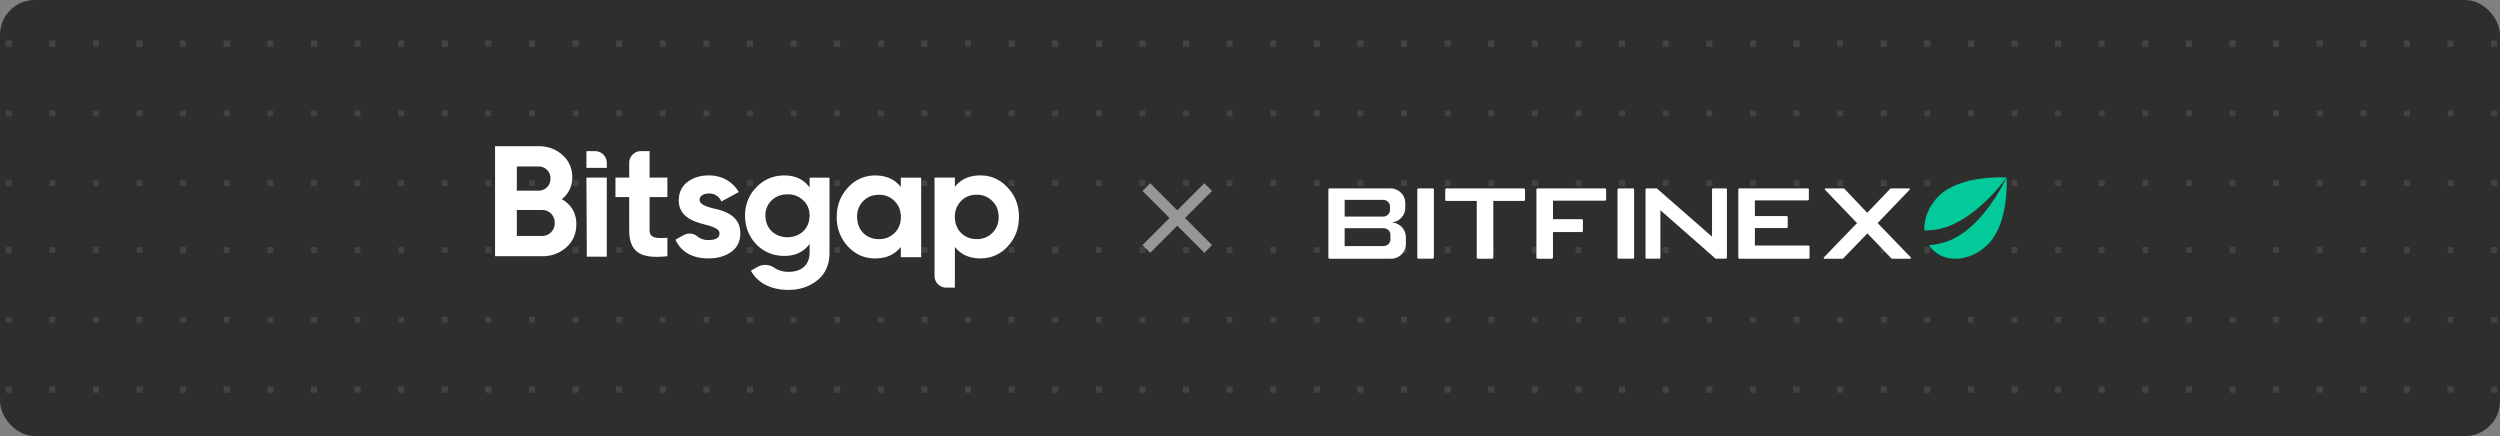 <svg fill="none" xmlns="http://www.w3.org/2000/svg" viewBox="0 0 860 150"><rect x="0" y="0" width="860" height="150" fill="#808080" stroke="none"/><g clip-path="url(#a)"><rect width="860" height="150" rx="12" fill="#2E2E2D"/><path d="M-86 133h-2v2h2v-2ZM-71 133h-2v2h2v-2ZM-58 133h2v2h-2v-2ZM-41 133h-2v2h2v-2ZM-28 133h2v2h-2v-2ZM-11 133h-2v2h2v-2ZM2 133h2v2H2v-2ZM19 133h-2v2h2v-2ZM32 133h2v2h-2v-2ZM49 133h-2v2h2v-2ZM62 133h2v2h-2v-2ZM79 133h-2v2h2v-2ZM92 133h2v2h-2v-2ZM109 133h-2v2h2v-2ZM122 133h2v2h-2v-2ZM139 133h-2v2h2v-2ZM152 133h2v2h-2v-2ZM169 133h-2v2h2v-2ZM182 133h2v2h-2v-2ZM199 133h-2v2h2v-2ZM212 133h2v2h-2v-2ZM229 133h-2v2h2v-2ZM242 133h2v2h-2v-2ZM259 133h-2v2h2v-2ZM272 133h2v2h-2v-2ZM289 133h-2v2h2v-2ZM302 133h2v2h-2v-2ZM319 133h-2v2h2v-2ZM332 133h2v2h-2v-2ZM349 133h-2v2h2v-2ZM362 133h2v2h-2v-2ZM379 133h-2v2h2v-2ZM392 133h2v2h-2v-2ZM409 133h-2v2h2v-2ZM422 133h2v2h-2v-2ZM439 133h-2v2h2v-2ZM452 133h2v2h-2v-2ZM469 133h-2v2h2v-2ZM482 133h2v2h-2v-2ZM499 133h-2v2h2v-2ZM512 133h2v2h-2v-2ZM529 133h-2v2h2v-2ZM542 133h2v2h-2v-2ZM559 133h-2v2h2v-2ZM572 133h2v2h-2v-2ZM589 133h-2v2h2v-2ZM602 133h2v2h-2v-2ZM619 133h-2v2h2v-2ZM632 133h2v2h-2v-2ZM649 133h-2v2h2v-2ZM662 133h2v2h-2v-2ZM679 133h-2v2h2v-2ZM692 133h2v2h-2v-2ZM709 133h-2v2h2v-2ZM722 133h2v2h-2v-2ZM739 133h-2v2h2v-2ZM752 133h2v2h-2v-2ZM769 133h-2v2h2v-2ZM782 133h2v2h-2v-2ZM799 133h-2v2h2v-2ZM812 133h2v2h-2v-2ZM829 133h-2v2h2v-2ZM842 133h2v2h-2v-2ZM859 133h-2v2h2v-2ZM872 133h2v2h-2v-2ZM889 133h-2v2h2v-2ZM902 133h2v2h-2v-2ZM919 133h-2v2h2v-2ZM932 133h2v2h-2v-2ZM949 133h-2v2h2v-2ZM-86 157h-2v2h2v-2ZM-71 157h-2v2h2v-2ZM-58 157h2v2h-2v-2ZM-41 157h-2v2h2v-2ZM-28 157h2v2h-2v-2ZM-11 157h-2v2h2v-2ZM2 157h2v2H2v-2ZM19 157h-2v2h2v-2ZM32 157h2v2h-2v-2ZM49 157h-2v2h2v-2ZM62 157h2v2h-2v-2ZM79 157h-2v2h2v-2ZM92 157h2v2h-2v-2ZM109 157h-2v2h2v-2ZM122 157h2v2h-2v-2ZM139 157h-2v2h2v-2ZM152 157h2v2h-2v-2ZM169 157h-2v2h2v-2ZM182 157h2v2h-2v-2ZM199 157h-2v2h2v-2ZM212 157h2v2h-2v-2ZM229 157h-2v2h2v-2ZM242 157h2v2h-2v-2ZM259 157h-2v2h2v-2ZM272 157h2v2h-2v-2ZM289 157h-2v2h2v-2ZM302 157h2v2h-2v-2ZM319 157h-2v2h2v-2ZM332 157h2v2h-2v-2ZM349 157h-2v2h2v-2ZM362 157h2v2h-2v-2ZM379 157h-2v2h2v-2ZM392 157h2v2h-2v-2ZM409 157h-2v2h2v-2ZM422 157h2v2h-2v-2ZM439 157h-2v2h2v-2ZM452 157h2v2h-2v-2ZM469 157h-2v2h2v-2ZM482 157h2v2h-2v-2ZM499 157h-2v2h2v-2ZM512 157h2v2h-2v-2ZM529 157h-2v2h2v-2ZM542 157h2v2h-2v-2ZM559 157h-2v2h2v-2ZM572 157h2v2h-2v-2ZM589 157h-2v2h2v-2ZM602 157h2v2h-2v-2ZM619 157h-2v2h2v-2ZM632 157h2v2h-2v-2ZM649 157h-2v2h2v-2ZM662 157h2v2h-2v-2ZM679 157h-2v2h2v-2ZM692 157h2v2h-2v-2ZM709 157h-2v2h2v-2ZM722 157h2v2h-2v-2ZM739 157h-2v2h2v-2ZM752 157h2v2h-2v-2ZM769 157h-2v2h2v-2ZM782 157h2v2h-2v-2ZM799 157h-2v2h2v-2ZM812 157h2v2h-2v-2ZM829 157h-2v2h2v-2ZM842 157h2v2h-2v-2ZM859 157h-2v2h2v-2ZM872 157h2v2h-2v-2ZM889 157h-2v2h2v-2ZM902 157h2v2h-2v-2ZM919 157h-2v2h2v-2ZM932 157h2v2h-2v-2ZM949 157h-2v2h2v-2ZM-88 181h2v2h-2v-2ZM-73 181h2v2h-2v-2ZM-56 181h-2v2h2v-2ZM-43 181h2v2h-2v-2ZM-26 181h-2v2h2v-2ZM-13 181h2v2h-2v-2ZM4 181H2v2h2v-2ZM17 181h2v2h-2v-2ZM34 181h-2v2h2v-2ZM47 181h2v2h-2v-2ZM64 181h-2v2h2v-2ZM77 181h2v2h-2v-2ZM94 181h-2v2h2v-2ZM107 181h2v2h-2v-2ZM124 181h-2v2h2v-2ZM137 181h2v2h-2v-2ZM154 181h-2v2h2v-2ZM167 181h2v2h-2v-2ZM184 181h-2v2h2v-2ZM197 181h2v2h-2v-2ZM214 181h-2v2h2v-2ZM227 181h2v2h-2v-2ZM244 181h-2v2h2v-2ZM257 181h2v2h-2v-2ZM274 181h-2v2h2v-2ZM287 181h2v2h-2v-2ZM304 181h-2v2h2v-2ZM317 181h2v2h-2v-2ZM334 181h-2v2h2v-2ZM347 181h2v2h-2v-2ZM364 181h-2v2h2v-2ZM377 181h2v2h-2v-2ZM394 181h-2v2h2v-2ZM407 181h2v2h-2v-2ZM424 181h-2v2h2v-2ZM437 181h2v2h-2v-2ZM454 181h-2v2h2v-2ZM467 181h2v2h-2v-2ZM484 181h-2v2h2v-2ZM497 181h2v2h-2v-2ZM514 181h-2v2h2v-2ZM527 181h2v2h-2v-2ZM544 181h-2v2h2v-2ZM557 181h2v2h-2v-2ZM574 181h-2v2h2v-2ZM587 181h2v2h-2v-2ZM604 181h-2v2h2v-2ZM617 181h2v2h-2v-2ZM634 181h-2v2h2v-2ZM647 181h2v2h-2v-2ZM664 181h-2v2h2v-2ZM677 181h2v2h-2v-2ZM694 181h-2v2h2v-2ZM707 181h2v2h-2v-2ZM724 181h-2v2h2v-2ZM737 181h2v2h-2v-2ZM754 181h-2v2h2v-2ZM767 181h2v2h-2v-2ZM784 181h-2v2h2v-2ZM797 181h2v2h-2v-2ZM814 181h-2v2h2v-2ZM827 181h2v2h-2v-2ZM844 181h-2v2h2v-2ZM857 181h2v2h-2v-2ZM874 181h-2v2h2v-2ZM887 181h2v2h-2v-2ZM904 181h-2v2h2v-2ZM917 181h2v2h-2v-2ZM934 181h-2v2h2v-2ZM947 181h2v2h-2v-2ZM-86 204h-2v2h2v-2ZM-71 204h-2v2h2v-2ZM-58 204h2v2h-2v-2ZM-41 204h-2v2h2v-2ZM-28 204h2v2h-2v-2ZM-11 204h-2v2h2v-2ZM2 204h2v2H2v-2ZM19 204h-2v2h2v-2ZM32 204h2v2h-2v-2ZM49 204h-2v2h2v-2ZM62 204h2v2h-2v-2ZM79 204h-2v2h2v-2ZM92 204h2v2h-2v-2ZM109 204h-2v2h2v-2ZM122 204h2v2h-2v-2ZM139 204h-2v2h2v-2ZM152 204h2v2h-2v-2ZM169 204h-2v2h2v-2ZM182 204h2v2h-2v-2ZM199 204h-2v2h2v-2ZM212 204h2v2h-2v-2ZM229 204h-2v2h2v-2ZM242 204h2v2h-2v-2ZM259 204h-2v2h2v-2ZM272 204h2v2h-2v-2ZM289 204h-2v2h2v-2ZM302 204h2v2h-2v-2ZM319 204h-2v2h2v-2ZM332 204h2v2h-2v-2ZM349 204h-2v2h2v-2ZM362 204h2v2h-2v-2ZM379 204h-2v2h2v-2ZM392 204h2v2h-2v-2ZM409 204h-2v2h2v-2ZM422 204h2v2h-2v-2ZM439 204h-2v2h2v-2ZM452 204h2v2h-2v-2ZM469 204h-2v2h2v-2ZM482 204h2v2h-2v-2ZM499 204h-2v2h2v-2ZM512 204h2v2h-2v-2ZM529 204h-2v2h2v-2ZM542 204h2v2h-2v-2ZM559 204h-2v2h2v-2ZM572 204h2v2h-2v-2ZM589 204h-2v2h2v-2ZM602 204h2v2h-2v-2ZM619 204h-2v2h2v-2ZM632 204h2v2h-2v-2ZM649 204h-2v2h2v-2ZM662 204h2v2h-2v-2ZM679 204h-2v2h2v-2ZM692 204h2v2h-2v-2ZM709 204h-2v2h2v-2ZM722 204h2v2h-2v-2ZM739 204h-2v2h2v-2ZM752 204h2v2h-2v-2ZM769 204h-2v2h2v-2ZM782 204h2v2h-2v-2ZM799 204h-2v2h2v-2ZM812 204h2v2h-2v-2ZM829 204h-2v2h2v-2ZM842 204h2v2h-2v-2ZM859 204h-2v2h2v-2ZM872 204h2v2h-2v-2ZM889 204h-2v2h2v-2ZM902 204h2v2h-2v-2ZM919 204h-2v2h2v-2ZM932 204h2v2h-2v-2ZM949 204h-2v2h2v-2ZM-88 228h2v2h-2v-2ZM-73 228h2v2h-2v-2ZM-56 228h-2v2h2v-2ZM-43 228h2v2h-2v-2ZM-26 228h-2v2h2v-2ZM-13 228h2v2h-2v-2ZM4 228H2v2h2v-2ZM17 228h2v2h-2v-2ZM34 228h-2v2h2v-2ZM47 228h2v2h-2v-2ZM64 228h-2v2h2v-2ZM77 228h2v2h-2v-2ZM94 228h-2v2h2v-2ZM107 228h2v2h-2v-2ZM124 228h-2v2h2v-2ZM137 228h2v2h-2v-2ZM154 228h-2v2h2v-2ZM167 228h2v2h-2v-2ZM184 228h-2v2h2v-2ZM197 228h2v2h-2v-2ZM214 228h-2v2h2v-2ZM227 228h2v2h-2v-2ZM244 228h-2v2h2v-2ZM257 228h2v2h-2v-2ZM274 228h-2v2h2v-2ZM287 228h2v2h-2v-2ZM304 228h-2v2h2v-2ZM317 228h2v2h-2v-2ZM334 228h-2v2h2v-2ZM347 228h2v2h-2v-2ZM364 228h-2v2h2v-2ZM377 228h2v2h-2v-2ZM394 228h-2v2h2v-2ZM407 228h2v2h-2v-2ZM424 228h-2v2h2v-2ZM437 228h2v2h-2v-2ZM454 228h-2v2h2v-2ZM467 228h2v2h-2v-2ZM484 228h-2v2h2v-2ZM497 228h2v2h-2v-2ZM514 228h-2v2h2v-2ZM527 228h2v2h-2v-2ZM544 228h-2v2h2v-2ZM557 228h2v2h-2v-2ZM574 228h-2v2h2v-2ZM587 228h2v2h-2v-2ZM604 228h-2v2h2v-2ZM617 228h2v2h-2v-2ZM634 228h-2v2h2v-2ZM647 228h2v2h-2v-2ZM664 228h-2v2h2v-2ZM677 228h2v2h-2v-2ZM694 228h-2v2h2v-2ZM707 228h2v2h-2v-2ZM724 228h-2v2h2v-2ZM737 228h2v2h-2v-2ZM754 228h-2v2h2v-2ZM767 228h2v2h-2v-2ZM784 228h-2v2h2v-2ZM797 228h2v2h-2v-2ZM814 228h-2v2h2v-2ZM827 228h2v2h-2v-2ZM844 228h-2v2h2v-2ZM857 228h2v2h-2v-2ZM874 228h-2v2h2v-2ZM887 228h2v2h-2v-2ZM904 228h-2v2h2v-2ZM917 228h2v2h-2v-2ZM934 228h-2v2h2v-2ZM947 228h2v2h-2v-2ZM-86 252h-2v2h2v-2ZM-71 252h-2v2h2v-2ZM-58 252h2v2h-2v-2ZM-41 252h-2v2h2v-2ZM-28 252h2v2h-2v-2ZM-11 252h-2v2h2v-2ZM2 252h2v2H2v-2ZM19 252h-2v2h2v-2ZM32 252h2v2h-2v-2ZM49 252h-2v2h2v-2ZM62 252h2v2h-2v-2ZM79 252h-2v2h2v-2ZM92 252h2v2h-2v-2ZM109 252h-2v2h2v-2ZM122 252h2v2h-2v-2ZM139 252h-2v2h2v-2ZM152 252h2v2h-2v-2ZM169 252h-2v2h2v-2ZM182 252h2v2h-2v-2ZM199 252h-2v2h2v-2ZM212 252h2v2h-2v-2ZM229 252h-2v2h2v-2ZM242 252h2v2h-2v-2ZM259 252h-2v2h2v-2ZM272 252h2v2h-2v-2ZM289 252h-2v2h2v-2ZM302 252h2v2h-2v-2ZM319 252h-2v2h2v-2ZM332 252h2v2h-2v-2ZM349 252h-2v2h2v-2ZM362 252h2v2h-2v-2ZM379 252h-2v2h2v-2ZM392 252h2v2h-2v-2ZM409 252h-2v2h2v-2ZM422 252h2v2h-2v-2ZM439 252h-2v2h2v-2ZM452 252h2v2h-2v-2ZM469 252h-2v2h2v-2ZM482 252h2v2h-2v-2ZM499 252h-2v2h2v-2ZM512 252h2v2h-2v-2ZM529 252h-2v2h2v-2ZM542 252h2v2h-2v-2ZM559 252h-2v2h2v-2ZM572 252h2v2h-2v-2ZM589 252h-2v2h2v-2ZM602 252h2v2h-2v-2ZM619 252h-2v2h2v-2ZM632 252h2v2h-2v-2ZM649 252h-2v2h2v-2ZM662 252h2v2h-2v-2ZM679 252h-2v2h2v-2ZM692 252h2v2h-2v-2ZM709 252h-2v2h2v-2ZM722 252h2v2h-2v-2ZM739 252h-2v2h2v-2ZM752 252h2v2h-2v-2ZM769 252h-2v2h2v-2ZM782 252h2v2h-2v-2ZM799 252h-2v2h2v-2ZM812 252h2v2h-2v-2ZM829 252h-2v2h2v-2ZM842 252h2v2h-2v-2ZM859 252h-2v2h2v-2ZM872 252h2v2h-2v-2ZM889 252h-2v2h2v-2ZM902 252h2v2h-2v-2ZM919 252h-2v2h2v-2ZM932 252h2v2h-2v-2ZM949 252h-2v2h2v-2ZM-86 14h-2v2h2v-2ZM-71 14h-2v2h2v-2ZM-58 14h2v2h-2v-2ZM-41 14h-2v2h2v-2ZM-28 14h2v2h-2v-2ZM-11 14h-2v2h2v-2ZM2 14h2v2H2v-2ZM19 14h-2v2h2v-2ZM32 14h2v2h-2v-2ZM49 14h-2v2h2v-2ZM62 14h2v2h-2v-2ZM79 14h-2v2h2v-2ZM92 14h2v2h-2v-2ZM109 14h-2v2h2v-2ZM122 14h2v2h-2v-2ZM139 14h-2v2h2v-2ZM152 14h2v2h-2v-2ZM169 14h-2v2h2v-2ZM182 14h2v2h-2v-2ZM199 14h-2v2h2v-2ZM212 14h2v2h-2v-2ZM229 14h-2v2h2v-2ZM242 14h2v2h-2v-2ZM259 14h-2v2h2v-2ZM272 14h2v2h-2v-2ZM289 14h-2v2h2v-2ZM302 14h2v2h-2v-2ZM319 14h-2v2h2v-2ZM332 14h2v2h-2v-2ZM349 14h-2v2h2v-2ZM362 14h2v2h-2v-2ZM379 14h-2v2h2v-2ZM392 14h2v2h-2v-2ZM409 14h-2v2h2v-2ZM422 14h2v2h-2v-2ZM439 14h-2v2h2v-2ZM452 14h2v2h-2v-2ZM469 14h-2v2h2v-2ZM482 14h2v2h-2v-2ZM499 14h-2v2h2v-2ZM512 14h2v2h-2v-2ZM529 14h-2v2h2v-2ZM542 14h2v2h-2v-2ZM559 14h-2v2h2v-2ZM572 14h2v2h-2v-2ZM589 14h-2v2h2v-2ZM602 14h2v2h-2v-2ZM619 14h-2v2h2v-2ZM632 14h2v2h-2v-2ZM649 14h-2v2h2v-2ZM662 14h2v2h-2v-2ZM679 14h-2v2h2v-2ZM692 14h2v2h-2v-2ZM709 14h-2v2h2v-2ZM722 14h2v2h-2v-2ZM739 14h-2v2h2v-2ZM752 14h2v2h-2v-2ZM769 14h-2v2h2v-2ZM782 14h2v2h-2v-2ZM799 14h-2v2h2v-2ZM812 14h2v2h-2v-2ZM829 14h-2v2h2v-2ZM842 14h2v2h-2v-2ZM859 14h-2v2h2v-2ZM872 14h2v2h-2v-2ZM889 14h-2v2h2v-2ZM902 14h2v2h-2v-2ZM919 14h-2v2h2v-2ZM932 14h2v2h-2v-2ZM949 14h-2v2h2v-2ZM-86 38h-2v2h2v-2ZM-71 38h-2v2h2v-2ZM-58 38h2v2h-2v-2ZM-41 38h-2v2h2v-2ZM-28 38h2v2h-2v-2ZM-11 38h-2v2h2v-2ZM2 38h2v2H2v-2ZM19 38h-2v2h2v-2ZM32 38h2v2h-2v-2ZM49 38h-2v2h2v-2ZM62 38h2v2h-2v-2ZM79 38h-2v2h2v-2ZM92 38h2v2h-2v-2ZM109 38h-2v2h2v-2ZM122 38h2v2h-2v-2ZM139 38h-2v2h2v-2ZM152 38h2v2h-2v-2ZM169 38h-2v2h2v-2ZM182 38h2v2h-2v-2ZM199 38h-2v2h2v-2ZM212 38h2v2h-2v-2ZM229 38h-2v2h2v-2ZM242 38h2v2h-2v-2ZM259 38h-2v2h2v-2ZM272 38h2v2h-2v-2ZM289 38h-2v2h2v-2ZM302 38h2v2h-2v-2ZM319 38h-2v2h2v-2ZM332 38h2v2h-2v-2ZM349 38h-2v2h2v-2ZM362 38h2v2h-2v-2ZM379 38h-2v2h2v-2ZM392 38h2v2h-2v-2ZM409 38h-2v2h2v-2ZM422 38h2v2h-2v-2ZM439 38h-2v2h2v-2ZM452 38h2v2h-2v-2ZM469 38h-2v2h2v-2ZM482 38h2v2h-2v-2ZM499 38h-2v2h2v-2ZM512 38h2v2h-2v-2ZM529 38h-2v2h2v-2ZM542 38h2v2h-2v-2ZM559 38h-2v2h2v-2ZM572 38h2v2h-2v-2ZM589 38h-2v2h2v-2ZM602 38h2v2h-2v-2ZM619 38h-2v2h2v-2ZM632 38h2v2h-2v-2ZM649 38h-2v2h2v-2ZM662 38h2v2h-2v-2ZM679 38h-2v2h2v-2ZM692 38h2v2h-2v-2ZM709 38h-2v2h2v-2ZM722 38h2v2h-2v-2ZM739 38h-2v2h2v-2ZM752 38h2v2h-2v-2ZM769 38h-2v2h2v-2ZM782 38h2v2h-2v-2ZM799 38h-2v2h2v-2ZM812 38h2v2h-2v-2ZM829 38h-2v2h2v-2ZM842 38h2v2h-2v-2ZM859 38h-2v2h2v-2ZM872 38h2v2h-2v-2ZM889 38h-2v2h2v-2ZM902 38h2v2h-2v-2ZM919 38h-2v2h2v-2ZM932 38h2v2h-2v-2ZM949 38h-2v2h2v-2ZM-88 62h2v2h-2v-2ZM-73 62h2v2h-2v-2ZM-56 62h-2v2h2v-2ZM-43 62h2v2h-2v-2ZM-26 62h-2v2h2v-2ZM-13 62h2v2h-2v-2ZM4 62H2v2h2v-2ZM17 62h2v2h-2v-2ZM34 62h-2v2h2v-2ZM47 62h2v2h-2v-2ZM64 62h-2v2h2v-2ZM77 62h2v2h-2v-2ZM94 62h-2v2h2v-2ZM107 62h2v2h-2v-2ZM124 62h-2v2h2v-2ZM137 62h2v2h-2v-2ZM154 62h-2v2h2v-2ZM167 62h2v2h-2v-2ZM184 62h-2v2h2v-2ZM197 62h2v2h-2v-2ZM214 62h-2v2h2v-2ZM227 62h2v2h-2v-2ZM244 62h-2v2h2v-2ZM257 62h2v2h-2v-2ZM274 62h-2v2h2v-2ZM287 62h2v2h-2v-2ZM304 62h-2v2h2v-2ZM317 62h2v2h-2v-2ZM334 62h-2v2h2v-2ZM347 62h2v2h-2v-2ZM364 62h-2v2h2v-2ZM377 62h2v2h-2v-2ZM394 62h-2v2h2v-2ZM407 62h2v2h-2v-2ZM424 62h-2v2h2v-2ZM437 62h2v2h-2v-2ZM454 62h-2v2h2v-2ZM467 62h2v2h-2v-2ZM484 62h-2v2h2v-2ZM497 62h2v2h-2v-2ZM514 62h-2v2h2v-2ZM527 62h2v2h-2v-2ZM544 62h-2v2h2v-2ZM557 62h2v2h-2v-2ZM574 62h-2v2h2v-2ZM587 62h2v2h-2v-2ZM604 62h-2v2h2v-2ZM617 62h2v2h-2v-2ZM634 62h-2v2h2v-2ZM647 62h2v2h-2v-2ZM664 62h-2v2h2v-2ZM677 62h2v2h-2v-2ZM694 62h-2v2h2v-2ZM707 62h2v2h-2v-2ZM724 62h-2v2h2v-2ZM737 62h2v2h-2v-2ZM754 62h-2v2h2v-2ZM767 62h2v2h-2v-2ZM784 62h-2v2h2v-2ZM797 62h2v2h-2v-2ZM814 62h-2v2h2v-2ZM827 62h2v2h-2v-2ZM844 62h-2v2h2v-2ZM857 62h2v2h-2v-2ZM874 62h-2v2h2v-2ZM887 62h2v2h-2v-2ZM904 62h-2v2h2v-2ZM917 62h2v2h-2v-2ZM934 62h-2v2h2v-2ZM947 62h2v2h-2v-2ZM-86 85h-2v2h2v-2ZM-71 85h-2v2h2v-2ZM-58 85h2v2h-2v-2ZM-41 85h-2v2h2v-2ZM-28 85h2v2h-2v-2ZM-11 85h-2v2h2v-2ZM2 85h2v2H2v-2ZM19 85h-2v2h2v-2ZM32 85h2v2h-2v-2ZM49 85h-2v2h2v-2ZM62 85h2v2h-2v-2ZM79 85h-2v2h2v-2ZM92 85h2v2h-2v-2ZM109 85h-2v2h2v-2ZM122 85h2v2h-2v-2ZM139 85h-2v2h2v-2ZM152 85h2v2h-2v-2ZM169 85h-2v2h2v-2ZM182 85h2v2h-2v-2ZM199 85h-2v2h2v-2ZM212 85h2v2h-2v-2ZM229 85h-2v2h2v-2ZM242 85h2v2h-2v-2ZM259 85h-2v2h2v-2ZM272 85h2v2h-2v-2ZM289 85h-2v2h2v-2ZM302 85h2v2h-2v-2ZM319 85h-2v2h2v-2ZM332 85h2v2h-2v-2ZM349 85h-2v2h2v-2ZM362 85h2v2h-2v-2ZM379 85h-2v2h2v-2ZM392 85h2v2h-2v-2ZM409 85h-2v2h2v-2ZM422 85h2v2h-2v-2ZM439 85h-2v2h2v-2ZM452 85h2v2h-2v-2ZM469 85h-2v2h2v-2ZM482 85h2v2h-2v-2ZM499 85h-2v2h2v-2ZM512 85h2v2h-2v-2ZM529 85h-2v2h2v-2ZM542 85h2v2h-2v-2ZM559 85h-2v2h2v-2ZM572 85h2v2h-2v-2ZM589 85h-2v2h2v-2ZM602 85h2v2h-2v-2ZM619 85h-2v2h2v-2ZM632 85h2v2h-2v-2ZM649 85h-2v2h2v-2ZM662 85h2v2h-2v-2ZM679 85h-2v2h2v-2ZM692 85h2v2h-2v-2ZM709 85h-2v2h2v-2ZM722 85h2v2h-2v-2ZM739 85h-2v2h2v-2ZM752 85h2v2h-2v-2ZM769 85h-2v2h2v-2ZM782 85h2v2h-2v-2ZM799 85h-2v2h2v-2ZM812 85h2v2h-2v-2ZM829 85h-2v2h2v-2ZM842 85h2v2h-2v-2ZM859 85h-2v2h2v-2ZM872 85h2v2h-2v-2ZM889 85h-2v2h2v-2ZM902 85h2v2h-2v-2ZM919 85h-2v2h2v-2ZM932 85h2v2h-2v-2ZM949 85h-2v2h2v-2ZM-88 109h2v2h-2v-2ZM-73 109h2v2h-2v-2ZM-56 109h-2v2h2v-2ZM-43 109h2v2h-2v-2ZM-26 109h-2v2h2v-2ZM-13 109h2v2h-2v-2ZM4 109H2v2h2v-2ZM17 109h2v2h-2v-2ZM34 109h-2v2h2v-2ZM47 109h2v2h-2v-2ZM64 109h-2v2h2v-2ZM77 109h2v2h-2v-2ZM94 109h-2v2h2v-2ZM107 109h2v2h-2v-2ZM124 109h-2v2h2v-2ZM137 109h2v2h-2v-2ZM154 109h-2v2h2v-2ZM167 109h2v2h-2v-2ZM184 109h-2v2h2v-2ZM197 109h2v2h-2v-2ZM214 109h-2v2h2v-2ZM227 109h2v2h-2v-2ZM244 109h-2v2h2v-2ZM257 109h2v2h-2v-2ZM274 109h-2v2h2v-2ZM287 109h2v2h-2v-2ZM304 109h-2v2h2v-2ZM317 109h2v2h-2v-2ZM334 109h-2v2h2v-2ZM347 109h2v2h-2v-2ZM364 109h-2v2h2v-2ZM377 109h2v2h-2v-2ZM394 109h-2v2h2v-2ZM407 109h2v2h-2v-2ZM424 109h-2v2h2v-2ZM437 109h2v2h-2v-2ZM454 109h-2v2h2v-2ZM467 109h2v2h-2v-2ZM484 109h-2v2h2v-2ZM497 109h2v2h-2v-2ZM514 109h-2v2h2v-2ZM527 109h2v2h-2v-2ZM544 109h-2v2h2v-2ZM557 109h2v2h-2v-2ZM574 109h-2v2h2v-2ZM587 109h2v2h-2v-2ZM604 109h-2v2h2v-2ZM617 109h2v2h-2v-2ZM634 109h-2v2h2v-2ZM647 109h2v2h-2v-2ZM664 109h-2v2h2v-2ZM677 109h2v2h-2v-2ZM694 109h-2v2h2v-2ZM707 109h2v2h-2v-2ZM724 109h-2v2h2v-2ZM737 109h2v2h-2v-2ZM754 109h-2v2h2v-2ZM767 109h2v2h-2v-2ZM784 109h-2v2h2v-2ZM797 109h2v2h-2v-2ZM814 109h-2v2h2v-2ZM827 109h2v2h-2v-2ZM844 109h-2v2h2v-2ZM857 109h2v2h-2v-2ZM874 109h-2v2h2v-2ZM887 109h2v2h-2v-2ZM904 109h-2v2h2v-2ZM917 109h2v2h-2v-2ZM934 109h-2v2h2v-2ZM947 109h2v2h-2v-2Z" fill="#434342"/><path d="M-86 133h-2v2h2v-2ZM-71 133h-2v2h2v-2ZM-58 133h2v2h-2v-2ZM-41 133h-2v2h2v-2ZM-28 133h2v2h-2v-2ZM-11 133h-2v2h2v-2ZM2 133h2v2H2v-2ZM19 133h-2v2h2v-2ZM32 133h2v2h-2v-2ZM49 133h-2v2h2v-2ZM62 133h2v2h-2v-2ZM79 133h-2v2h2v-2ZM92 133h2v2h-2v-2ZM109 133h-2v2h2v-2ZM122 133h2v2h-2v-2ZM139 133h-2v2h2v-2ZM152 133h2v2h-2v-2ZM169 133h-2v2h2v-2ZM182 133h2v2h-2v-2ZM199 133h-2v2h2v-2ZM212 133h2v2h-2v-2ZM229 133h-2v2h2v-2ZM242 133h2v2h-2v-2ZM259 133h-2v2h2v-2ZM272 133h2v2h-2v-2ZM289 133h-2v2h2v-2ZM302 133h2v2h-2v-2ZM319 133h-2v2h2v-2ZM332 133h2v2h-2v-2ZM349 133h-2v2h2v-2ZM362 133h2v2h-2v-2ZM379 133h-2v2h2v-2ZM392 133h2v2h-2v-2ZM409 133h-2v2h2v-2ZM422 133h2v2h-2v-2ZM439 133h-2v2h2v-2ZM452 133h2v2h-2v-2ZM469 133h-2v2h2v-2ZM482 133h2v2h-2v-2ZM499 133h-2v2h2v-2ZM512 133h2v2h-2v-2ZM529 133h-2v2h2v-2ZM542 133h2v2h-2v-2ZM559 133h-2v2h2v-2ZM572 133h2v2h-2v-2ZM589 133h-2v2h2v-2ZM602 133h2v2h-2v-2ZM619 133h-2v2h2v-2ZM632 133h2v2h-2v-2ZM649 133h-2v2h2v-2ZM662 133h2v2h-2v-2ZM679 133h-2v2h2v-2ZM692 133h2v2h-2v-2ZM709 133h-2v2h2v-2ZM722 133h2v2h-2v-2ZM739 133h-2v2h2v-2ZM752 133h2v2h-2v-2ZM769 133h-2v2h2v-2ZM782 133h2v2h-2v-2ZM799 133h-2v2h2v-2ZM812 133h2v2h-2v-2ZM829 133h-2v2h2v-2ZM842 133h2v2h-2v-2ZM859 133h-2v2h2v-2ZM872 133h2v2h-2v-2ZM889 133h-2v2h2v-2ZM902 133h2v2h-2v-2ZM919 133h-2v2h2v-2ZM932 133h2v2h-2v-2ZM949 133h-2v2h2v-2ZM-86-105h-2v2h2v-2ZM-71-105h-2v2h2v-2ZM-58-105h2v2h-2v-2ZM-41-105h-2v2h2v-2ZM-28-105h2v2h-2v-2ZM-11-105h-2v2h2v-2ZM2-105h2v2H2v-2ZM19-105h-2v2h2v-2ZM32-105h2v2h-2v-2ZM49-105h-2v2h2v-2ZM62-105h2v2h-2v-2ZM79-105h-2v2h2v-2ZM92-105h2v2h-2v-2ZM109-105h-2v2h2v-2ZM122-105h2v2h-2v-2ZM139-105h-2v2h2v-2ZM152-105h2v2h-2v-2ZM169-105h-2v2h2v-2ZM182-105h2v2h-2v-2ZM199-105h-2v2h2v-2ZM212-105h2v2h-2v-2ZM229-105h-2v2h2v-2ZM242-105h2v2h-2v-2ZM259-105h-2v2h2v-2ZM272-105h2v2h-2v-2ZM289-105h-2v2h2v-2ZM302-105h2v2h-2v-2ZM319-105h-2v2h2v-2ZM332-105h2v2h-2v-2ZM349-105h-2v2h2v-2ZM362-105h2v2h-2v-2ZM379-105h-2v2h2v-2ZM392-105h2v2h-2v-2ZM409-105h-2v2h2v-2ZM422-105h2v2h-2v-2ZM439-105h-2v2h2v-2ZM452-105h2v2h-2v-2ZM469-105h-2v2h2v-2ZM482-105h2v2h-2v-2ZM499-105h-2v2h2v-2ZM512-105h2v2h-2v-2ZM529-105h-2v2h2v-2ZM542-105h2v2h-2v-2ZM559-105h-2v2h2v-2ZM572-105h2v2h-2v-2ZM589-105h-2v2h2v-2ZM602-105h2v2h-2v-2ZM619-105h-2v2h2v-2ZM632-105h2v2h-2v-2ZM649-105h-2v2h2v-2ZM662-105h2v2h-2v-2ZM679-105h-2v2h2v-2ZM692-105h2v2h-2v-2ZM709-105h-2v2h2v-2ZM722-105h2v2h-2v-2ZM739-105h-2v2h2v-2ZM752-105h2v2h-2v-2ZM769-105h-2v2h2v-2ZM782-105h2v2h-2v-2ZM799-105h-2v2h2v-2ZM812-105h2v2h-2v-2ZM829-105h-2v2h2v-2ZM842-105h2v2h-2v-2ZM859-105h-2v2h2v-2ZM872-105h2v2h-2v-2ZM889-105h-2v2h2v-2ZM902-105h2v2h-2v-2ZM919-105h-2v2h2v-2ZM932-105h2v2h-2v-2ZM949-105h-2v2h2v-2ZM-86-81h-2v2h2v-2ZM-71-81h-2v2h2v-2ZM-58-81h2v2h-2v-2ZM-41-81h-2v2h2v-2ZM-28-81h2v2h-2v-2ZM-11-81h-2v2h2v-2ZM2-81h2v2H2v-2ZM19-81h-2v2h2v-2ZM32-81h2v2h-2v-2ZM49-81h-2v2h2v-2ZM62-81h2v2h-2v-2ZM79-81h-2v2h2v-2ZM92-81h2v2h-2v-2ZM109-81h-2v2h2v-2ZM122-81h2v2h-2v-2ZM139-81h-2v2h2v-2ZM152-81h2v2h-2v-2ZM169-81h-2v2h2v-2ZM182-81h2v2h-2v-2ZM199-81h-2v2h2v-2ZM212-81h2v2h-2v-2ZM229-81h-2v2h2v-2ZM242-81h2v2h-2v-2ZM259-81h-2v2h2v-2ZM272-81h2v2h-2v-2ZM289-81h-2v2h2v-2ZM302-81h2v2h-2v-2ZM319-81h-2v2h2v-2ZM332-81h2v2h-2v-2ZM349-81h-2v2h2v-2ZM362-81h2v2h-2v-2ZM379-81h-2v2h2v-2ZM392-81h2v2h-2v-2ZM409-81h-2v2h2v-2ZM422-81h2v2h-2v-2ZM439-81h-2v2h2v-2ZM452-81h2v2h-2v-2ZM469-81h-2v2h2v-2ZM482-81h2v2h-2v-2ZM499-81h-2v2h2v-2ZM512-81h2v2h-2v-2ZM529-81h-2v2h2v-2ZM542-81h2v2h-2v-2ZM559-81h-2v2h2v-2ZM572-81h2v2h-2v-2ZM589-81h-2v2h2v-2ZM602-81h2v2h-2v-2ZM619-81h-2v2h2v-2ZM632-81h2v2h-2v-2ZM649-81h-2v2h2v-2ZM662-81h2v2h-2v-2ZM679-81h-2v2h2v-2ZM692-81h2v2h-2v-2ZM709-81h-2v2h2v-2ZM722-81h2v2h-2v-2ZM739-81h-2v2h2v-2ZM752-81h2v2h-2v-2ZM769-81h-2v2h2v-2ZM782-81h2v2h-2v-2ZM799-81h-2v2h2v-2ZM812-81h2v2h-2v-2ZM829-81h-2v2h2v-2ZM842-81h2v2h-2v-2ZM859-81h-2v2h2v-2ZM872-81h2v2h-2v-2ZM889-81h-2v2h2v-2ZM902-81h2v2h-2v-2ZM919-81h-2v2h2v-2ZM932-81h2v2h-2v-2ZM949-81h-2v2h2v-2ZM-88-57h2v2h-2v-2ZM-73-57h2v2h-2v-2ZM-56-57h-2v2h2v-2ZM-43-57h2v2h-2v-2ZM-26-57h-2v2h2v-2ZM-13-57h2v2h-2v-2ZM4-57H2v2h2v-2ZM17-57h2v2h-2v-2ZM34-57h-2v2h2v-2ZM47-57h2v2h-2v-2ZM64-57h-2v2h2v-2ZM77-57h2v2h-2v-2ZM94-57h-2v2h2v-2ZM107-57h2v2h-2v-2ZM124-57h-2v2h2v-2ZM137-57h2v2h-2v-2ZM154-57h-2v2h2v-2ZM167-57h2v2h-2v-2ZM184-57h-2v2h2v-2ZM197-57h2v2h-2v-2ZM214-57h-2v2h2v-2ZM227-57h2v2h-2v-2ZM244-57h-2v2h2v-2ZM257-57h2v2h-2v-2ZM274-57h-2v2h2v-2ZM287-57h2v2h-2v-2ZM304-57h-2v2h2v-2ZM317-57h2v2h-2v-2ZM334-57h-2v2h2v-2ZM347-57h2v2h-2v-2ZM364-57h-2v2h2v-2ZM377-57h2v2h-2v-2ZM394-57h-2v2h2v-2ZM407-57h2v2h-2v-2ZM424-57h-2v2h2v-2ZM437-57h2v2h-2v-2ZM454-57h-2v2h2v-2ZM467-57h2v2h-2v-2ZM484-57h-2v2h2v-2ZM497-57h2v2h-2v-2ZM514-57h-2v2h2v-2ZM527-57h2v2h-2v-2ZM544-57h-2v2h2v-2ZM557-57h2v2h-2v-2ZM574-57h-2v2h2v-2ZM587-57h2v2h-2v-2ZM604-57h-2v2h2v-2ZM617-57h2v2h-2v-2ZM634-57h-2v2h2v-2ZM647-57h2v2h-2v-2ZM664-57h-2v2h2v-2ZM677-57h2v2h-2v-2ZM694-57h-2v2h2v-2ZM707-57h2v2h-2v-2ZM724-57h-2v2h2v-2ZM737-57h2v2h-2v-2ZM754-57h-2v2h2v-2ZM767-57h2v2h-2v-2ZM784-57h-2v2h2v-2ZM797-57h2v2h-2v-2ZM814-57h-2v2h2v-2ZM827-57h2v2h-2v-2ZM844-57h-2v2h2v-2ZM857-57h2v2h-2v-2ZM874-57h-2v2h2v-2ZM887-57h2v2h-2v-2ZM904-57h-2v2h2v-2ZM917-57h2v2h-2v-2ZM934-57h-2v2h2v-2ZM947-57h2v2h-2v-2ZM-86-34h-2v2h2v-2ZM-71-34h-2v2h2v-2ZM-58-34h2v2h-2v-2ZM-41-34h-2v2h2v-2ZM-28-34h2v2h-2v-2ZM-11-34h-2v2h2v-2ZM2-34h2v2H2v-2ZM19-34h-2v2h2v-2ZM32-34h2v2h-2v-2ZM49-34h-2v2h2v-2ZM62-34h2v2h-2v-2ZM79-34h-2v2h2v-2ZM92-34h2v2h-2v-2ZM109-34h-2v2h2v-2ZM122-34h2v2h-2v-2ZM139-34h-2v2h2v-2ZM152-34h2v2h-2v-2ZM169-34h-2v2h2v-2ZM182-34h2v2h-2v-2ZM199-34h-2v2h2v-2ZM212-34h2v2h-2v-2ZM229-34h-2v2h2v-2ZM242-34h2v2h-2v-2ZM259-34h-2v2h2v-2ZM272-34h2v2h-2v-2ZM289-34h-2v2h2v-2ZM302-34h2v2h-2v-2ZM319-34h-2v2h2v-2ZM332-34h2v2h-2v-2ZM349-34h-2v2h2v-2ZM362-34h2v2h-2v-2ZM379-34h-2v2h2v-2ZM392-34h2v2h-2v-2ZM409-34h-2v2h2v-2ZM422-34h2v2h-2v-2ZM439-34h-2v2h2v-2ZM452-34h2v2h-2v-2ZM469-34h-2v2h2v-2ZM482-34h2v2h-2v-2ZM499-34h-2v2h2v-2ZM512-34h2v2h-2v-2ZM529-34h-2v2h2v-2ZM542-34h2v2h-2v-2ZM559-34h-2v2h2v-2ZM572-34h2v2h-2v-2ZM589-34h-2v2h2v-2ZM602-34h2v2h-2v-2ZM619-34h-2v2h2v-2ZM632-34h2v2h-2v-2ZM649-34h-2v2h2v-2ZM662-34h2v2h-2v-2ZM679-34h-2v2h2v-2ZM692-34h2v2h-2v-2ZM709-34h-2v2h2v-2ZM722-34h2v2h-2v-2ZM739-34h-2v2h2v-2ZM752-34h2v2h-2v-2ZM769-34h-2v2h2v-2ZM782-34h2v2h-2v-2ZM799-34h-2v2h2v-2ZM812-34h2v2h-2v-2ZM829-34h-2v2h2v-2ZM842-34h2v2h-2v-2ZM859-34h-2v2h2v-2ZM872-34h2v2h-2v-2ZM889-34h-2v2h2v-2ZM902-34h2v2h-2v-2ZM919-34h-2v2h2v-2ZM932-34h2v2h-2v-2ZM949-34h-2v2h2v-2ZM-88-10h2v2h-2v-2ZM-73-10h2v2h-2v-2ZM-56-10h-2v2h2v-2ZM-43-10h2v2h-2v-2ZM-26-10h-2v2h2v-2ZM-13-10h2v2h-2v-2ZM4-10H2v2h2v-2ZM17-10h2v2h-2v-2ZM34-10h-2v2h2v-2ZM47-10h2v2h-2v-2ZM64-10h-2v2h2v-2ZM77-10h2v2h-2v-2ZM94-10h-2v2h2v-2ZM107-10h2v2h-2v-2ZM124-10h-2v2h2v-2ZM137-10h2v2h-2v-2ZM154-10h-2v2h2v-2ZM167-10h2v2h-2v-2ZM184-10h-2v2h2v-2ZM197-10h2v2h-2v-2ZM214-10h-2v2h2v-2ZM227-10h2v2h-2v-2ZM244-10h-2v2h2v-2ZM257-10h2v2h-2v-2ZM274-10h-2v2h2v-2ZM287-10h2v2h-2v-2ZM304-10h-2v2h2v-2ZM317-10h2v2h-2v-2ZM334-10h-2v2h2v-2ZM347-10h2v2h-2v-2ZM364-10h-2v2h2v-2ZM377-10h2v2h-2v-2ZM394-10h-2v2h2v-2ZM407-10h2v2h-2v-2ZM424-10h-2v2h2v-2ZM437-10h2v2h-2v-2ZM454-10h-2v2h2v-2ZM467-10h2v2h-2v-2ZM484-10h-2v2h2v-2ZM497-10h2v2h-2v-2ZM514-10h-2v2h2v-2ZM527-10h2v2h-2v-2ZM544-10h-2v2h2v-2ZM557-10h2v2h-2v-2ZM574-10h-2v2h2v-2ZM587-10h2v2h-2v-2ZM604-10h-2v2h2v-2ZM617-10h2v2h-2v-2ZM634-10h-2v2h2v-2ZM647-10h2v2h-2v-2ZM664-10h-2v2h2v-2ZM677-10h2v2h-2v-2ZM694-10h-2v2h2v-2ZM707-10h2v2h-2v-2ZM724-10h-2v2h2v-2ZM737-10h2v2h-2v-2ZM754-10h-2v2h2v-2ZM767-10h2v2h-2v-2ZM784-10h-2v2h2v-2ZM797-10h2v2h-2v-2ZM814-10h-2v2h2v-2ZM827-10h2v2h-2v-2ZM844-10h-2v2h2v-2ZM857-10h2v2h-2v-2ZM874-10h-2v2h2v-2ZM887-10h2v2h-2v-2ZM904-10h-2v2h2v-2ZM917-10h2v2h-2v-2ZM934-10h-2v2h2v-2ZM947-10h2v2h-2v-2ZM-86 14h-2v2h2v-2ZM-71 14h-2v2h2v-2ZM-58 14h2v2h-2v-2ZM-41 14h-2v2h2v-2ZM-28 14h2v2h-2v-2ZM-11 14h-2v2h2v-2ZM2 14h2v2H2v-2ZM19 14h-2v2h2v-2ZM32 14h2v2h-2v-2ZM49 14h-2v2h2v-2ZM62 14h2v2h-2v-2ZM79 14h-2v2h2v-2ZM92 14h2v2h-2v-2ZM109 14h-2v2h2v-2ZM122 14h2v2h-2v-2ZM139 14h-2v2h2v-2ZM152 14h2v2h-2v-2ZM169 14h-2v2h2v-2ZM182 14h2v2h-2v-2ZM199 14h-2v2h2v-2ZM212 14h2v2h-2v-2ZM229 14h-2v2h2v-2ZM242 14h2v2h-2v-2ZM259 14h-2v2h2v-2ZM272 14h2v2h-2v-2ZM289 14h-2v2h2v-2ZM302 14h2v2h-2v-2ZM319 14h-2v2h2v-2ZM332 14h2v2h-2v-2ZM349 14h-2v2h2v-2ZM362 14h2v2h-2v-2ZM379 14h-2v2h2v-2ZM392 14h2v2h-2v-2ZM409 14h-2v2h2v-2ZM422 14h2v2h-2v-2ZM439 14h-2v2h2v-2ZM452 14h2v2h-2v-2ZM469 14h-2v2h2v-2ZM482 14h2v2h-2v-2ZM499 14h-2v2h2v-2ZM512 14h2v2h-2v-2ZM529 14h-2v2h2v-2ZM542 14h2v2h-2v-2ZM559 14h-2v2h2v-2ZM572 14h2v2h-2v-2ZM589 14h-2v2h2v-2ZM602 14h2v2h-2v-2ZM619 14h-2v2h2v-2ZM632 14h2v2h-2v-2ZM649 14h-2v2h2v-2ZM662 14h2v2h-2v-2ZM679 14h-2v2h2v-2ZM692 14h2v2h-2v-2ZM709 14h-2v2h2v-2ZM722 14h2v2h-2v-2ZM739 14h-2v2h2v-2ZM752 14h2v2h-2v-2ZM769 14h-2v2h2v-2ZM782 14h2v2h-2v-2ZM799 14h-2v2h2v-2ZM812 14h2v2h-2v-2ZM829 14h-2v2h2v-2ZM842 14h2v2h-2v-2ZM859 14h-2v2h2v-2ZM872 14h2v2h-2v-2ZM889 14h-2v2h2v-2ZM902 14h2v2h-2v-2ZM919 14h-2v2h2v-2ZM932 14h2v2h-2v-2ZM949 14h-2v2h2v-2Z" fill="#434342"/><path fill-rule="evenodd" clip-rule="evenodd" d="M198.26 77.16c0 3.2-1.14 5.84-3.42 7.9a12.14 12.14 0 0 1-8.42 3.08H170.3V50.29h14.98c3.26 0 5.97 1.03 8.2 3.03a9.82 9.82 0 0 1 3.37 7.63 9.2 9.2 0 0 1-3.59 7.56c3.32 1.9 5 4.81 5 8.65Zm-20.47-19.9v8.33h7.5a4.02 4.02 0 0 0 4.06-4.16 3.99 3.99 0 0 0-4.07-4.16h-7.49Zm8.63 23.9a4.3 4.3 0 0 0 4.4-4.48 4.28 4.28 0 0 0-4.4-4.44h-8.63v8.92h8.63ZM208.66 88.3h-6.79l-.14-27.2h7v27.03l-.07.16ZM201.73 57.74v-5.75h2.94a4.06 4.06 0 0 1 4.07 4.06v1.69h-7ZM245.6 71.75c3.97.81 9.12 2.7 9.07 8.49 0 2.75-1.03 4.92-3.15 6.43-2.06 1.46-4.67 2.22-7.76 2.22-5.6 0-9.4-2.16-11.4-6.44l2.87-1.6a4.2 4.2 0 0 1 4.75.54 5.7 5.7 0 0 0 3.78 1.17c2.5 0 3.75-.76 3.75-2.32 0-1.46-2.18-2.27-4.95-2.98-4.02-1.02-9.06-2.7-9.06-8.32 0-2.65.97-4.76 2.93-6.27 2-1.57 4.45-2.33 7.38-2.33 4.4 0 8.2 2.06 10.32 5.73l-5.97 3.25a4.48 4.48 0 0 0-4.35-2.76c-1.79 0-3.15.87-3.15 2.22 0 1.46 2.17 2.27 4.94 2.97ZM278.5 61.11h6.85v25.74c0 4.16-1.42 7.35-4.19 9.57-2.77 2.21-6.08 3.3-9.99 3.3-5.86 0-10.48-2.28-12.86-6.6l2.24-1.28a5.46 5.46 0 0 1 5.83.29 8.55 8.55 0 0 0 5.01 1.37c4.4 0 7.11-2.38 7.11-6.65v-2.92c-2.06 2.75-4.94 4.1-8.68 4.1-3.86 0-7.06-1.35-9.67-4-2.55-2.7-3.85-6-3.85-9.83 0-3.84 1.3-7.09 3.9-9.79 2.61-2.7 5.82-4.05 9.62-4.05 3.74 0 6.62 1.35 8.68 4.1v-3.35Zm-2.17 7.84a7.34 7.34 0 0 0-5.43-2.1c-2.22 0-4.02.7-5.48 2.1a7 7 0 0 0-2.12 5.25c0 4.32 3.2 7.4 7.6 7.4 4.4 0 7.6-3.08 7.6-7.4 0-2.11-.7-3.9-2.17-5.25ZM309.88 61.11h7v27.37h-7v-3.53c-2.11 2.65-5.04 3.95-8.84 3.95-3.64 0-6.74-1.35-9.34-4.1a14.46 14.46 0 0 1-3.86-10.17c0-4 1.3-7.35 3.86-10.11a12.4 12.4 0 0 1 9.34-4.16c3.8 0 6.73 1.3 8.84 3.94v-3.19Zm-7.54 21.14a7.3 7.3 0 0 0 7.55-7.62c0-2.22-.71-4.06-2.18-5.46a7.14 7.14 0 0 0-5.37-2.16c-2.17 0-3.96.7-5.38 2.16a7.4 7.4 0 0 0-2.11 5.46c0 2.22.7 4.05 2.11 5.51a7.3 7.3 0 0 0 5.38 2.11ZM346.61 64.5c2.6 2.76 3.91 6.11 3.91 10.12 0 4-1.3 7.4-3.9 10.16a12.27 12.27 0 0 1-9.35 4.1c-3.8 0-6.73-1.3-8.79-3.94v14h-2.94a4.05 4.05 0 0 1-4.06-4.04V61.1h7v3.19c2.06-2.65 5-3.95 8.8-3.95 3.63 0 6.78 1.4 9.33 4.17Zm-10.64 17.74a7.3 7.3 0 0 0 7.55-7.62c0-2.22-.7-4.06-2.17-5.46a7.14 7.14 0 0 0-5.38-2.17c-2.17 0-3.96.7-5.37 2.17a7.4 7.4 0 0 0-2.12 5.46c0 2.21.7 4.05 2.12 5.51a7.3 7.3 0 0 0 5.37 2.1ZM223.45 51.98h-2.94a4.06 4.06 0 0 0-4.06 4.05v5.07h-4.73v6.7h4.72v11.25c0 7.4 3.53 10.16 13.14 9.08v-6.32c-4.01.21-6.13.16-6.13-2.76V67.8h6.13v-6.7h-6.13v-9.12Z" fill="#fff"/><g clip-path="url(#b)"><path d="m404.98 72.34 9.31-9.31 2.66 2.66-9.3 9.31 9.3 9.31-2.66 2.66-9.3-9.31-9.32 9.31-2.66-2.66 9.31-9.31-9.3-9.31 2.65-2.66 9.31 9.31Z" fill="#fff" fill-opacity=".5"/></g><path d="M657.27 88.53c.05.05.08.12.08.19 0 .15-.13.28-.28.28h-6.22a.28.28 0 0 1-.2-.09l-8.26-8.63-8.34 8.63a.28.28 0 0 1-.2.09h-6.22a.28.28 0 0 1-.28-.28c0-.07.02-.14.08-.2l11.38-11.78-11-11.46a.28.28 0 0 1-.08-.2c0-.14.13-.27.29-.27h6.2c.09 0 .16.03.21.09l7.9 8.3 7.93-8.3a.28.28 0 0 1 .2-.1h6.22c.16 0 .28.14.28.29 0 .07-.02.14-.08.2L645.9 76.73l11.38 11.79Zm-58.89.47a.4.4 0 0 1-.4-.39V65.2a.4.4 0 0 1 .4-.39h23.47c.22 0 .4.17.4.39v3.35a.4.4 0 0 1-.4.38h-18.17v5.4h10.9c.21 0 .39.17.39.38v3.35a.4.4 0 0 1-.4.4h-10.89v6h18.4c.22 0 .4.17.4.38v3.77a.4.4 0 0 1-.4.39h-23.7Zm-41.55 0a.4.4 0 0 1-.4-.39V65.2c0-.22.18-.39.4-.39h4.9c.22 0 .4.17.4.39V88.6a.4.4 0 0 1-.4.39h-4.9Zm-27.9 0a.4.4 0 0 1-.4-.39V65.2c0-.22.18-.39.4-.39h23.18c.22 0 .4.17.4.39v3.44a.4.4 0 0 1-.4.39h-17.88v6.37h9.9c.21 0 .39.18.39.4v3.62a.4.4 0 0 1-.4.4h-9.9v8.8a.4.4 0 0 1-.39.38h-4.9ZM513.7 69.12v19.5a.4.4 0 0 1-.4.38h-4.9a.4.4 0 0 1-.4-.39V69.12h-10.44a.4.4 0 0 1-.4-.39V65.2a.4.4 0 0 1 .4-.39h26.64c.22 0 .4.17.4.39v3.53a.4.4 0 0 1-.4.4h-10.5ZM487.94 89a.4.4 0 0 1-.39-.39V65.2c0-.22.18-.39.4-.39h4.9c.22 0 .4.17.4.39V88.6a.4.4 0 0 1-.4.39h-4.9Z" fill="#fff"/><path fill-rule="evenodd" clip-rule="evenodd" d="M456.97 65.2c0-.22.17-.39.4-.39h20.95a5.1 5.1 0 0 1 5.1 5.05v1.62a5.1 5.1 0 0 1-5.1 5.05h.19a5.1 5.1 0 0 1 5.11 5.05v2.37a5.1 5.1 0 0 1-5.11 5.05h-21.15a.4.4 0 0 1-.4-.39V65.2Zm5.59 3.55h13.25c1.3 0 2.36 1.04 2.36 2.33v1.1a2.34 2.34 0 0 1-2.37 2.33h-13.24v-5.76Zm0 9.75h13.39c1.3 0 2.36 1.04 2.36 2.33v1.48a2.34 2.34 0 0 1-2.36 2.33h-13.39V78.5Z" fill="#fff"/><path d="M566.06 88.61V65.2c0-.22.17-.39.4-.39h3.34c.1 0 .19.03.26.1l18.88 16.51V65.2c0-.22.17-.39.39-.39h4.34c.21 0 .39.17.39.39V88.6a.4.4 0 0 1-.4.39h-3.34a.4.4 0 0 1-.26-.1l-18.88-16.56v16.27a.4.4 0 0 1-.4.39h-4.33a.4.4 0 0 1-.4-.39Z" fill="#fff"/><path d="M662 79.26c-.25-3.97 1.44-8.37 4.9-11.8 7.55-7.46 23.26-6.41 23.35-6.4-.05.06-11.53 16.51-25.14 18.05-1.05.12-2.09.17-3.11.15Z" fill="#03CA9B"/><path d="M663.6 84.33a9.7 9.7 0 0 0 1.37 1.7c4.66 4.61 13.07 3.75 18.8-1.9 7.56-7.48 6.48-23.08 6.48-23.08-.04.1-8.28 18.34-21.36 22.32-1.77.54-3.55.85-5.3.96Z" fill="#03CA9B"/></g><defs><clipPath id="a"><rect width="860" height="150" rx="12" fill="#fff"/></clipPath><clipPath id="b"><path fill="#fff" transform="translate(382.41 52.43)" d="M0 0h45.14v45.14H0z"/></clipPath></defs></svg>